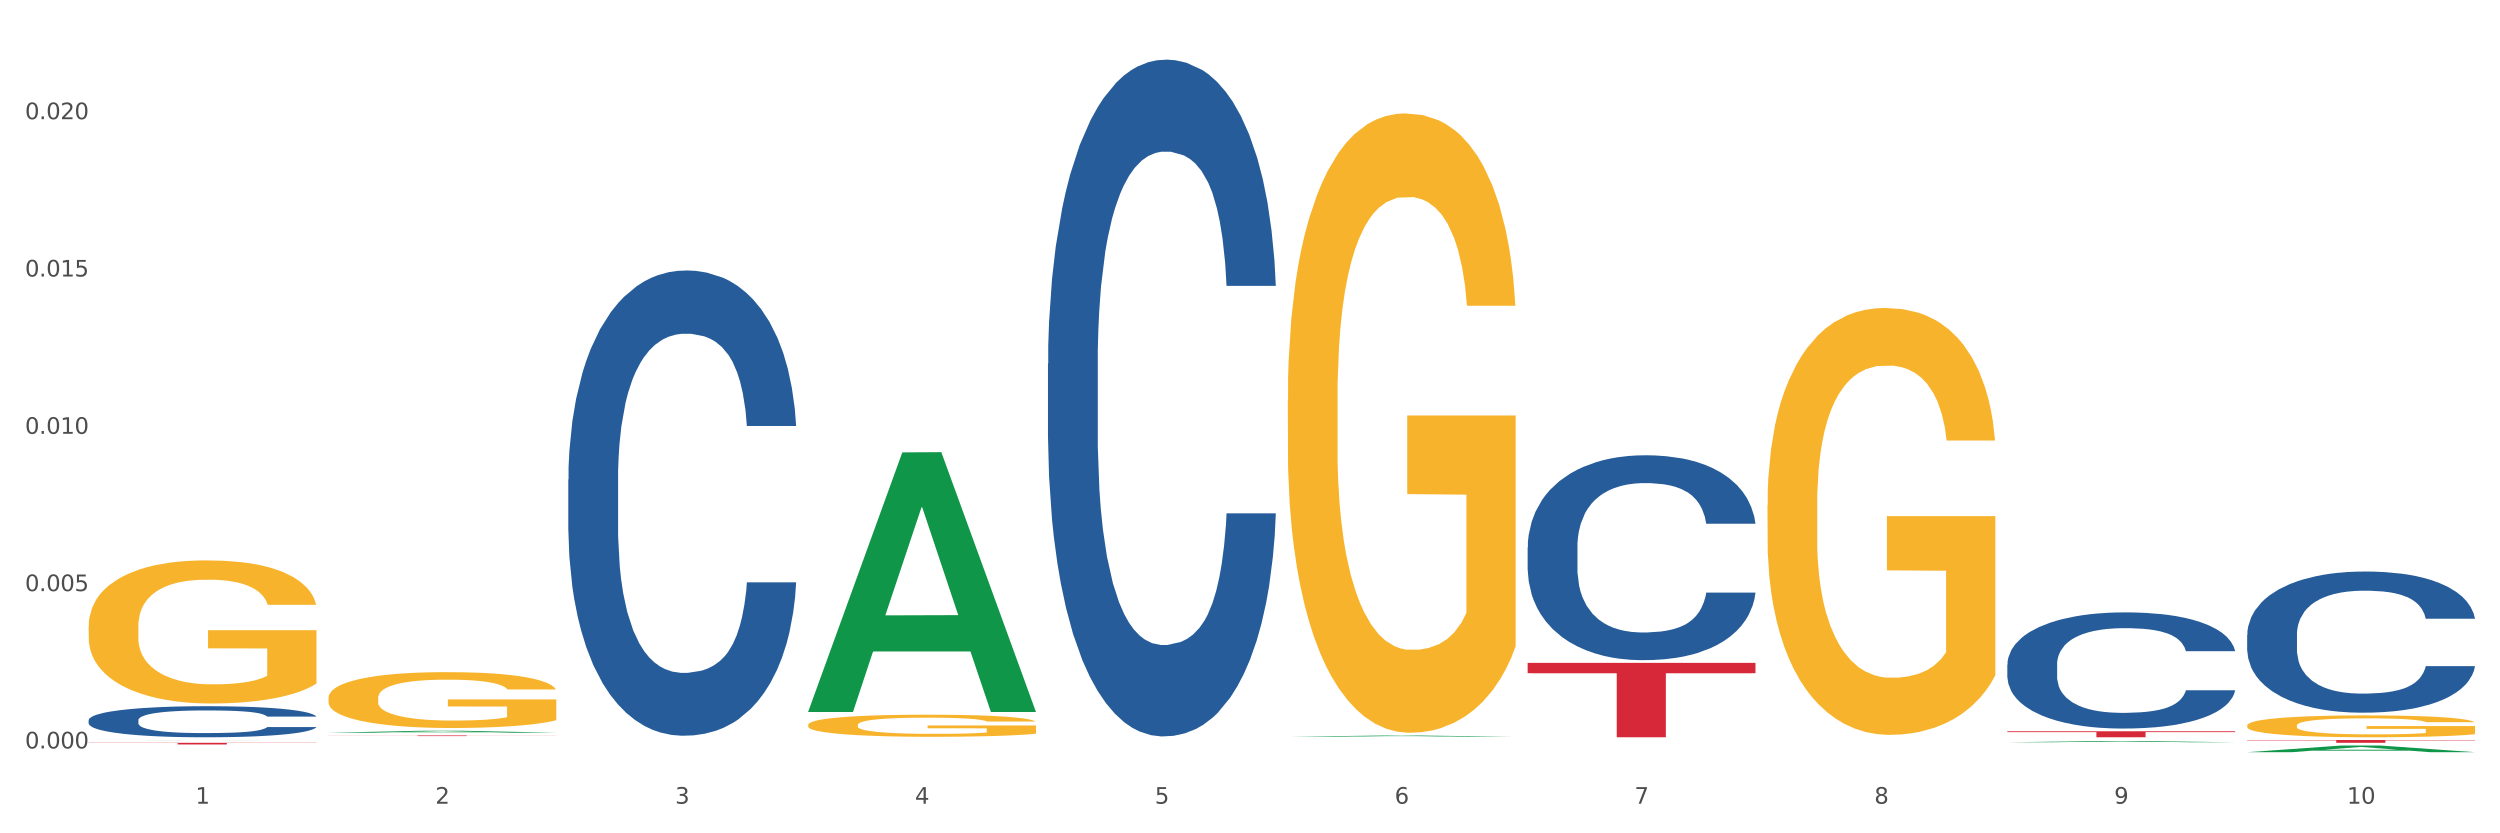 <?xml version="1.0" encoding="utf-8" standalone="no"?>
<!DOCTYPE svg PUBLIC "-//W3C//DTD SVG 1.1//EN"
  "http://www.w3.org/Graphics/SVG/1.1/DTD/svg11.dtd">
<svg xmlns:xlink="http://www.w3.org/1999/xlink" width="1080pt" height="360pt" viewBox="0 0 1080 360" xmlns="http://www.w3.org/2000/svg" version="1.1">
 <rect x="0" y="0" width="1080" height="360" fill="#333333" stroke="none"/>
 <defs>
  <style type="text/css">*{stroke-linejoin: round; stroke-linecap: butt}</style>
 </defs>
 <g id="figure_1">
  <g id="patch_1">
   <path d="M 0 360 
L 1080 360 
L 1080 0 
L 0 0 
z
" style="fill: #ffffff; stroke: #ffffff; stroke-linejoin: miter"/>
  </g>
  <g id="axes_1">
   <g id="matplotlib.axis_1">
    <g id="xtick_1">
     <g id="text_1">
      <!-- 1 -->
      <g style="fill: #4d4d4d" transform="translate(84.444 347.204) scale(0.096 -0.096)">
       <defs>
        <path id="DejaVuSans-31" d="M 794 531 
L 1825 531 
L 1825 4091 
L 703 3866 
L 703 4441 
L 1819 4666 
L 2450 4666 
L 2450 531 
L 3481 531 
L 3481 0 
L 794 0 
L 794 531 
z
" transform="scale(0.016)"/>
       </defs>
       <use xlink:href="#DejaVuSans-31"/>
      </g>
     </g>
    </g>
    <g id="xtick_2">
     <g id="text_2">
      <!-- 2 -->
      <g style="fill: #4d4d4d" transform="translate(188.053 347.204) scale(0.096 -0.096)">
       <defs>
        <path id="DejaVuSans-32" d="M 1228 531 
L 3431 531 
L 3431 0 
L 469 0 
L 469 531 
Q 828 903 1448 1529 
Q 2069 2156 2228 2338 
Q 2531 2678 2651 2914 
Q 2772 3150 2772 3378 
Q 2772 3750 2511 3984 
Q 2250 4219 1831 4219 
Q 1534 4219 1204 4116 
Q 875 4013 500 3803 
L 500 4441 
Q 881 4594 1212 4672 
Q 1544 4750 1819 4750 
Q 2544 4750 2975 4387 
Q 3406 4025 3406 3419 
Q 3406 3131 3298 2873 
Q 3191 2616 2906 2266 
Q 2828 2175 2409 1742 
Q 1991 1309 1228 531 
z
" transform="scale(0.016)"/>
       </defs>
       <use xlink:href="#DejaVuSans-32"/>
      </g>
     </g>
    </g>
    <g id="xtick_3">
     <g id="text_3">
      <!-- 3 -->
      <g style="fill: #4d4d4d" transform="translate(291.663 347.204) scale(0.096 -0.096)">
       <defs>
        <path id="DejaVuSans-33" d="M 2597 2516 
Q 3050 2419 3304 2112 
Q 3559 1806 3559 1356 
Q 3559 666 3084 287 
Q 2609 -91 1734 -91 
Q 1441 -91 1130 -33 
Q 819 25 488 141 
L 488 750 
Q 750 597 1062 519 
Q 1375 441 1716 441 
Q 2309 441 2620 675 
Q 2931 909 2931 1356 
Q 2931 1769 2642 2001 
Q 2353 2234 1838 2234 
L 1294 2234 
L 1294 2753 
L 1863 2753 
Q 2328 2753 2575 2939 
Q 2822 3125 2822 3475 
Q 2822 3834 2567 4026 
Q 2313 4219 1838 4219 
Q 1578 4219 1281 4162 
Q 984 4106 628 3988 
L 628 4550 
Q 988 4650 1302 4700 
Q 1616 4750 1894 4750 
Q 2613 4750 3031 4423 
Q 3450 4097 3450 3541 
Q 3450 3153 3228 2886 
Q 3006 2619 2597 2516 
z
" transform="scale(0.016)"/>
       </defs>
       <use xlink:href="#DejaVuSans-33"/>
      </g>
     </g>
    </g>
    <g id="xtick_4">
     <g id="text_4">
      <!-- 4 -->
      <g style="fill: #4d4d4d" transform="translate(395.273 347.204) scale(0.096 -0.096)">
       <defs>
        <path id="DejaVuSans-34" d="M 2419 4116 
L 825 1625 
L 2419 1625 
L 2419 4116 
z
M 2253 4666 
L 3047 4666 
L 3047 1625 
L 3713 1625 
L 3713 1100 
L 3047 1100 
L 3047 0 
L 2419 0 
L 2419 1100 
L 313 1100 
L 313 1709 
L 2253 4666 
z
" transform="scale(0.016)"/>
       </defs>
       <use xlink:href="#DejaVuSans-34"/>
      </g>
     </g>
    </g>
    <g id="xtick_5">
     <g id="text_5">
      <!-- 5 -->
      <g style="fill: #4d4d4d" transform="translate(498.883 347.204) scale(0.096 -0.096)">
       <defs>
        <path id="DejaVuSans-35" d="M 691 4666 
L 3169 4666 
L 3169 4134 
L 1269 4134 
L 1269 2991 
Q 1406 3038 1543 3061 
Q 1681 3084 1819 3084 
Q 2600 3084 3056 2656 
Q 3513 2228 3513 1497 
Q 3513 744 3044 326 
Q 2575 -91 1722 -91 
Q 1428 -91 1123 -41 
Q 819 9 494 109 
L 494 744 
Q 775 591 1075 516 
Q 1375 441 1709 441 
Q 2250 441 2565 725 
Q 2881 1009 2881 1497 
Q 2881 1984 2565 2268 
Q 2250 2553 1709 2553 
Q 1456 2553 1204 2497 
Q 953 2441 691 2322 
L 691 4666 
z
" transform="scale(0.016)"/>
       </defs>
       <use xlink:href="#DejaVuSans-35"/>
      </g>
     </g>
    </g>
    <g id="xtick_6">
     <g id="text_6">
      <!-- 6 -->
      <g style="fill: #4d4d4d" transform="translate(602.492 347.204) scale(0.096 -0.096)">
       <defs>
        <path id="DejaVuSans-36" d="M 2113 2584 
Q 1688 2584 1439 2293 
Q 1191 2003 1191 1497 
Q 1191 994 1439 701 
Q 1688 409 2113 409 
Q 2538 409 2786 701 
Q 3034 994 3034 1497 
Q 3034 2003 2786 2293 
Q 2538 2584 2113 2584 
z
M 3366 4563 
L 3366 3988 
Q 3128 4100 2886 4159 
Q 2644 4219 2406 4219 
Q 1781 4219 1451 3797 
Q 1122 3375 1075 2522 
Q 1259 2794 1537 2939 
Q 1816 3084 2150 3084 
Q 2853 3084 3261 2657 
Q 3669 2231 3669 1497 
Q 3669 778 3244 343 
Q 2819 -91 2113 -91 
Q 1303 -91 875 529 
Q 447 1150 447 2328 
Q 447 3434 972 4092 
Q 1497 4750 2381 4750 
Q 2619 4750 2861 4703 
Q 3103 4656 3366 4563 
z
" transform="scale(0.016)"/>
       </defs>
       <use xlink:href="#DejaVuSans-36"/>
      </g>
     </g>
    </g>
    <g id="xtick_7">
     <g id="text_7">
      <!-- 7 -->
      <g style="fill: #4d4d4d" transform="translate(706.102 347.204) scale(0.096 -0.096)">
       <defs>
        <path id="DejaVuSans-37" d="M 525 4666 
L 3525 4666 
L 3525 4397 
L 1831 0 
L 1172 0 
L 2766 4134 
L 525 4134 
L 525 4666 
z
" transform="scale(0.016)"/>
       </defs>
       <use xlink:href="#DejaVuSans-37"/>
      </g>
     </g>
    </g>
    <g id="xtick_8">
     <g id="text_8">
      <!-- 8 -->
      <g style="fill: #4d4d4d" transform="translate(809.712 347.204) scale(0.096 -0.096)">
       <defs>
        <path id="DejaVuSans-38" d="M 2034 2216 
Q 1584 2216 1326 1975 
Q 1069 1734 1069 1313 
Q 1069 891 1326 650 
Q 1584 409 2034 409 
Q 2484 409 2743 651 
Q 3003 894 3003 1313 
Q 3003 1734 2745 1975 
Q 2488 2216 2034 2216 
z
M 1403 2484 
Q 997 2584 770 2862 
Q 544 3141 544 3541 
Q 544 4100 942 4425 
Q 1341 4750 2034 4750 
Q 2731 4750 3128 4425 
Q 3525 4100 3525 3541 
Q 3525 3141 3298 2862 
Q 3072 2584 2669 2484 
Q 3125 2378 3379 2068 
Q 3634 1759 3634 1313 
Q 3634 634 3220 271 
Q 2806 -91 2034 -91 
Q 1263 -91 848 271 
Q 434 634 434 1313 
Q 434 1759 690 2068 
Q 947 2378 1403 2484 
z
M 1172 3481 
Q 1172 3119 1398 2916 
Q 1625 2713 2034 2713 
Q 2441 2713 2670 2916 
Q 2900 3119 2900 3481 
Q 2900 3844 2670 4047 
Q 2441 4250 2034 4250 
Q 1625 4250 1398 4047 
Q 1172 3844 1172 3481 
z
" transform="scale(0.016)"/>
       </defs>
       <use xlink:href="#DejaVuSans-38"/>
      </g>
     </g>
    </g>
    <g id="xtick_9">
     <g id="text_9">
      <!-- 9 -->
      <g style="fill: #4d4d4d" transform="translate(913.322 347.204) scale(0.096 -0.096)">
       <defs>
        <path id="DejaVuSans-39" d="M 703 97 
L 703 672 
Q 941 559 1184 500 
Q 1428 441 1663 441 
Q 2288 441 2617 861 
Q 2947 1281 2994 2138 
Q 2813 1869 2534 1725 
Q 2256 1581 1919 1581 
Q 1219 1581 811 2004 
Q 403 2428 403 3163 
Q 403 3881 828 4315 
Q 1253 4750 1959 4750 
Q 2769 4750 3195 4129 
Q 3622 3509 3622 2328 
Q 3622 1225 3098 567 
Q 2575 -91 1691 -91 
Q 1453 -91 1209 -44 
Q 966 3 703 97 
z
M 1959 2075 
Q 2384 2075 2632 2365 
Q 2881 2656 2881 3163 
Q 2881 3666 2632 3958 
Q 2384 4250 1959 4250 
Q 1534 4250 1286 3958 
Q 1038 3666 1038 3163 
Q 1038 2656 1286 2365 
Q 1534 2075 1959 2075 
z
" transform="scale(0.016)"/>
       </defs>
       <use xlink:href="#DejaVuSans-39"/>
      </g>
     </g>
    </g>
    <g id="xtick_10">
     <g id="text_10">
      <!-- 10 -->
      <g style="fill: #4d4d4d" transform="translate(1013.877 347.204) scale(0.096 -0.096)">
       <defs>
        <path id="DejaVuSans-30" d="M 2034 4250 
Q 1547 4250 1301 3770 
Q 1056 3291 1056 2328 
Q 1056 1369 1301 889 
Q 1547 409 2034 409 
Q 2525 409 2770 889 
Q 3016 1369 3016 2328 
Q 3016 3291 2770 3770 
Q 2525 4250 2034 4250 
z
M 2034 4750 
Q 2819 4750 3233 4129 
Q 3647 3509 3647 2328 
Q 3647 1150 3233 529 
Q 2819 -91 2034 -91 
Q 1250 -91 836 529 
Q 422 1150 422 2328 
Q 422 3509 836 4129 
Q 1250 4750 2034 4750 
z
" transform="scale(0.016)"/>
       </defs>
       <use xlink:href="#DejaVuSans-31"/>
       <use xlink:href="#DejaVuSans-30" transform="translate(63.623 0)"/>
      </g>
     </g>
    </g>
    <g id="xtick_11"/>
    <g id="xtick_12"/>
    <g id="xtick_13"/>
    <g id="xtick_14"/>
    <g id="xtick_15"/>
    <g id="xtick_16"/>
    <g id="xtick_17"/>
    <g id="xtick_18"/>
    <g id="xtick_19"/>
   </g>
   <g id="matplotlib.axis_2">
    <g id="ytick_1">
     <g id="text_11">
      <!-- 0.000 -->
      <g style="fill: #4d4d4d" transform="translate(10.8 323.328) scale(0.096 -0.096)">
       <defs>
        <path id="DejaVuSans-2e" d="M 684 794 
L 1344 794 
L 1344 0 
L 684 0 
L 684 794 
z
" transform="scale(0.016)"/>
       </defs>
       <use xlink:href="#DejaVuSans-30"/>
       <use xlink:href="#DejaVuSans-2e" transform="translate(63.623 0)"/>
       <use xlink:href="#DejaVuSans-30" transform="translate(95.41 0)"/>
       <use xlink:href="#DejaVuSans-30" transform="translate(159.033 0)"/>
       <use xlink:href="#DejaVuSans-30" transform="translate(222.656 0)"/>
      </g>
     </g>
    </g>
    <g id="ytick_2">
     <g id="text_12">
      <!-- 0.005 -->
      <g style="fill: #4d4d4d" transform="translate(10.8 255.37) scale(0.096 -0.096)">
       <use xlink:href="#DejaVuSans-30"/>
       <use xlink:href="#DejaVuSans-2e" transform="translate(63.623 0)"/>
       <use xlink:href="#DejaVuSans-30" transform="translate(95.41 0)"/>
       <use xlink:href="#DejaVuSans-30" transform="translate(159.033 0)"/>
       <use xlink:href="#DejaVuSans-35" transform="translate(222.656 0)"/>
      </g>
     </g>
    </g>
    <g id="ytick_3">
     <g id="text_13">
      <!-- 0.010 -->
      <g style="fill: #4d4d4d" transform="translate(10.8 187.412) scale(0.096 -0.096)">
       <use xlink:href="#DejaVuSans-30"/>
       <use xlink:href="#DejaVuSans-2e" transform="translate(63.623 0)"/>
       <use xlink:href="#DejaVuSans-30" transform="translate(95.41 0)"/>
       <use xlink:href="#DejaVuSans-31" transform="translate(159.033 0)"/>
       <use xlink:href="#DejaVuSans-30" transform="translate(222.656 0)"/>
      </g>
     </g>
    </g>
    <g id="ytick_4">
     <g id="text_14">
      <!-- 0.015 -->
      <g style="fill: #4d4d4d" transform="translate(10.8 119.454) scale(0.096 -0.096)">
       <use xlink:href="#DejaVuSans-30"/>
       <use xlink:href="#DejaVuSans-2e" transform="translate(63.623 0)"/>
       <use xlink:href="#DejaVuSans-30" transform="translate(95.41 0)"/>
       <use xlink:href="#DejaVuSans-31" transform="translate(159.033 0)"/>
       <use xlink:href="#DejaVuSans-35" transform="translate(222.656 0)"/>
      </g>
     </g>
    </g>
    <g id="ytick_5">
     <g id="text_15">
      <!-- 0.020 -->
      <g style="fill: #4d4d4d" transform="translate(10.8 51.496) scale(0.096 -0.096)">
       <use xlink:href="#DejaVuSans-30"/>
       <use xlink:href="#DejaVuSans-2e" transform="translate(63.623 0)"/>
       <use xlink:href="#DejaVuSans-30" transform="translate(95.41 0)"/>
       <use xlink:href="#DejaVuSans-32" transform="translate(159.033 0)"/>
       <use xlink:href="#DejaVuSans-30" transform="translate(222.656 0)"/>
      </g>
     </g>
    </g>
    <g id="ytick_6"/>
    <g id="ytick_7"/>
    <g id="ytick_8"/>
    <g id="ytick_9"/>
   </g>
   <g id="PolyCollection_1">
    <path d="M 38.283 319.713 
L 38.384 319.713 
L 78.974 319.681 
L 95.818 319.681 
L 136.712 319.713 
L 117.229 319.713 
L 108.401 319.706 
L 66.493 319.706 
L 66.188 319.706 
L 57.664 319.713 
L 38.283 319.713 
L 38.283 319.713 
L 71.769 319.701 
L 103.125 319.701 
L 87.599 319.688 
L 87.396 319.688 
L 87.193 319.688 
L 71.668 319.701 
L 71.769 319.701 
L 38.283 319.713 
z
" clip-path="url(#p4f0b89f8ab)" style="fill: #109648"/>
    <path d="M 659.941 236.447 
L 660.058 236.366 
L 660.058 234.102 
L 660.407 231.03 
L 661.687 225.371 
L 663.316 221.086 
L 666.108 216.074 
L 667.62 213.972 
L 669.598 211.628 
L 673.67 207.828 
L 678.324 204.595 
L 681.582 202.816 
L 684.025 201.684 
L 689.494 199.663 
L 692.635 198.774 
L 695.893 198.046 
L 698.685 197.561 
L 703.339 196.996 
L 707.062 196.753 
L 711.367 196.672 
L 714.973 196.753 
L 719.744 197.076 
L 726.724 198.046 
L 729.4 198.612 
L 733.007 199.582 
L 736.73 200.876 
L 739.755 202.169 
L 743.246 204.029 
L 746.852 206.454 
L 750.343 209.526 
L 752.786 212.356 
L 754.764 215.347 
L 756.509 218.985 
L 757.789 222.946 
L 758.371 226.26 
L 737.079 226.26 
L 736.498 223.269 
L 735.334 220.036 
L 734.171 217.853 
L 732.891 216.074 
L 730.913 214.053 
L 729.168 212.76 
L 726.259 211.224 
L 723.583 210.254 
L 721.373 209.688 
L 718.697 209.203 
L 712.996 208.718 
L 708.923 208.718 
L 706.364 208.879 
L 703.222 209.284 
L 700.546 209.849 
L 697.405 210.82 
L 694.962 211.87 
L 692.519 213.245 
L 691.122 214.215 
L 689.028 215.993 
L 687.632 217.449 
L 685.77 219.955 
L 684.723 221.733 
L 682.862 226.341 
L 682.047 229.737 
L 681.698 232.081 
L 681.466 234.668 
L 681.466 247.279 
L 682.164 252.938 
L 682.745 255.364 
L 683.676 258.112 
L 685.421 261.669 
L 687.981 265.145 
L 690.657 267.652 
L 692.868 269.188 
L 694.962 270.319 
L 697.056 271.209 
L 699.616 272.017 
L 701.71 272.502 
L 704.851 272.987 
L 708.574 273.23 
L 711.483 273.23 
L 717.417 272.825 
L 720.093 272.421 
L 722.652 271.855 
L 725.445 270.966 
L 727.655 269.996 
L 728.935 269.268 
L 731.029 267.732 
L 732.658 266.116 
L 734.054 264.256 
L 734.985 262.639 
L 736.032 260.214 
L 736.847 257.465 
L 737.079 256.01 
L 758.371 256.01 
L 757.905 258.921 
L 757.091 261.75 
L 755.462 265.55 
L 754.182 267.732 
L 752.204 270.4 
L 750.11 272.664 
L 747.201 275.17 
L 744.526 277.029 
L 741.733 278.646 
L 738.708 280.101 
L 733.24 282.122 
L 731.262 282.688 
L 727.074 283.658 
L 723.816 284.224 
L 719.046 284.79 
L 714.159 285.113 
L 709.04 285.194 
L 704.502 285.033 
L 699.499 284.548 
L 696.358 284.063 
L 692.868 283.335 
L 688.795 282.203 
L 684.956 280.829 
L 681.349 279.212 
L 677.975 277.353 
L 674.834 275.251 
L 670.762 271.775 
L 667.737 268.379 
L 665.526 265.226 
L 664.014 262.559 
L 662.501 259.163 
L 661.687 256.819 
L 660.407 251.16 
L 659.941 245.905 
L 659.941 236.447 
z
" clip-path="url(#p4f0b89f8ab)" style="fill: #255c99"/>
    <path d="M 452.722 157.134 
L 452.838 156.867 
L 452.838 149.39 
L 453.187 139.243 
L 454.467 120.552 
L 456.096 106.4 
L 458.888 89.844 
L 460.401 82.902 
L 462.379 75.158 
L 466.451 62.608 
L 471.105 51.928 
L 474.362 46.053 
L 476.806 42.315 
L 482.274 35.639 
L 485.415 32.702 
L 488.673 30.299 
L 491.465 28.697 
L 496.119 26.828 
L 499.842 26.027 
L 504.147 25.759 
L 507.754 26.027 
L 512.524 27.095 
L 519.505 30.299 
L 522.181 32.168 
L 525.788 35.372 
L 529.511 39.645 
L 532.536 43.917 
L 536.026 50.058 
L 539.633 58.069 
L 543.123 68.216 
L 545.567 77.562 
L 547.545 87.441 
L 549.29 99.457 
L 550.57 112.541 
L 551.151 123.489 
L 529.86 123.489 
L 529.278 113.609 
L 528.115 102.928 
L 526.951 95.719 
L 525.671 89.844 
L 523.693 83.169 
L 521.948 78.897 
L 519.04 73.823 
L 516.364 70.619 
L 514.153 68.75 
L 511.477 67.148 
L 505.776 65.546 
L 501.704 65.546 
L 499.144 66.08 
L 496.003 67.415 
L 493.327 69.284 
L 490.186 72.488 
L 487.742 75.959 
L 485.299 80.499 
L 483.903 83.703 
L 481.809 89.577 
L 480.412 94.384 
L 478.551 102.661 
L 477.504 108.536 
L 475.642 123.756 
L 474.828 134.971 
L 474.479 142.715 
L 474.246 151.259 
L 474.246 192.914 
L 474.944 211.606 
L 475.526 219.616 
L 476.457 228.695 
L 478.202 240.444 
L 480.762 251.926 
L 483.438 260.204 
L 485.648 265.277 
L 487.742 269.015 
L 489.837 271.953 
L 492.396 274.623 
L 494.49 276.225 
L 497.632 277.827 
L 501.355 278.628 
L 504.264 278.628 
L 510.197 277.293 
L 512.873 275.958 
L 515.433 274.089 
L 518.225 271.151 
L 520.436 267.947 
L 521.716 265.544 
L 523.81 260.471 
L 525.439 255.13 
L 526.835 248.989 
L 527.766 243.648 
L 528.813 235.638 
L 529.627 226.559 
L 529.86 221.753 
L 551.151 221.753 
L 550.686 231.365 
L 549.871 240.711 
L 548.243 253.261 
L 546.963 260.471 
L 544.985 269.282 
L 542.891 276.759 
L 539.982 285.037 
L 537.306 291.178 
L 534.514 296.518 
L 531.489 301.325 
L 526.02 308 
L 524.042 309.869 
L 519.854 313.074 
L 516.596 314.943 
L 511.826 316.812 
L 506.94 317.88 
L 501.82 318.147 
L 497.283 317.613 
L 492.28 316.011 
L 489.138 314.409 
L 485.648 312.006 
L 481.576 308.267 
L 477.737 303.728 
L 474.13 298.388 
L 470.756 292.246 
L 467.614 285.304 
L 463.542 273.822 
L 460.517 262.607 
L 458.307 252.193 
L 456.794 243.381 
L 455.282 232.166 
L 454.467 224.423 
L 453.187 205.731 
L 452.722 188.375 
L 452.722 157.134 
z
" clip-path="url(#p4f0b89f8ab)" style="fill: #255c99"/>
    <path d="M 245.502 207.156 
L 245.619 206.973 
L 245.619 201.833 
L 245.968 194.857 
L 247.248 182.007 
L 248.877 172.278 
L 251.669 160.896 
L 253.181 156.124 
L 255.159 150.8 
L 259.231 142.172 
L 263.885 134.829 
L 267.143 130.791 
L 269.586 128.221 
L 275.055 123.631 
L 278.196 121.612 
L 281.454 119.96 
L 284.246 118.859 
L 288.9 117.574 
L 292.623 117.023 
L 296.928 116.839 
L 300.534 117.023 
L 305.305 117.757 
L 312.285 119.96 
L 314.961 121.245 
L 318.568 123.448 
L 322.291 126.385 
L 325.316 129.322 
L 328.807 133.544 
L 332.413 139.051 
L 335.904 146.027 
L 338.347 152.452 
L 340.325 159.244 
L 342.07 167.505 
L 343.35 176.5 
L 343.932 184.026 
L 322.64 184.026 
L 322.059 177.234 
L 320.895 169.891 
L 319.732 164.935 
L 318.452 160.896 
L 316.474 156.307 
L 314.729 153.37 
L 311.82 149.882 
L 309.144 147.679 
L 306.934 146.394 
L 304.258 145.293 
L 298.557 144.191 
L 294.484 144.191 
L 291.925 144.559 
L 288.783 145.476 
L 286.107 146.761 
L 282.966 148.964 
L 280.523 151.351 
L 278.08 154.471 
L 276.683 156.674 
L 274.589 160.713 
L 273.193 164.017 
L 271.331 169.708 
L 270.284 173.746 
L 268.423 184.21 
L 267.608 191.92 
L 267.259 197.244 
L 267.027 203.118 
L 267.027 231.755 
L 267.725 244.605 
L 268.306 250.112 
L 269.237 256.354 
L 270.982 264.431 
L 273.542 272.324 
L 276.218 278.015 
L 278.429 281.503 
L 280.523 284.073 
L 282.617 286.092 
L 285.177 287.928 
L 287.271 289.029 
L 290.412 290.131 
L 294.135 290.681 
L 297.044 290.681 
L 302.978 289.764 
L 305.654 288.846 
L 308.213 287.561 
L 311.006 285.541 
L 313.216 283.339 
L 314.496 281.686 
L 316.59 278.199 
L 318.219 274.527 
L 319.615 270.305 
L 320.546 266.634 
L 321.593 261.126 
L 322.408 254.885 
L 322.64 251.581 
L 343.932 251.581 
L 343.466 258.189 
L 342.652 264.614 
L 341.023 273.242 
L 339.743 278.199 
L 337.765 284.256 
L 335.671 289.396 
L 332.762 295.087 
L 330.087 299.309 
L 327.294 302.981 
L 324.269 306.285 
L 318.801 310.874 
L 316.823 312.159 
L 312.635 314.362 
L 309.377 315.647 
L 304.607 316.932 
L 299.72 317.666 
L 294.601 317.85 
L 290.063 317.483 
L 285.06 316.381 
L 281.919 315.28 
L 278.429 313.628 
L 274.356 311.058 
L 270.517 307.937 
L 266.91 304.266 
L 263.536 300.044 
L 260.395 295.271 
L 256.323 287.377 
L 253.298 279.667 
L 251.087 272.508 
L 249.575 266.45 
L 248.062 258.74 
L 247.248 253.416 
L 245.968 240.566 
L 245.502 228.634 
L 245.502 207.156 
z
" clip-path="url(#p4f0b89f8ab)" style="fill: #255c99"/>
    <path d="M 38.283 270.656 
L 38.399 270.599 
L 38.399 268.567 
L 38.632 266.817 
L 39.794 262.582 
L 41.537 259.082 
L 42.815 257.219 
L 44.093 255.694 
L 45.604 254.17 
L 47.464 252.589 
L 50.834 250.274 
L 52.925 249.089 
L 55.482 247.847 
L 60.13 246.04 
L 63.5 245.024 
L 66.987 244.177 
L 72.681 243.161 
L 76.4 242.709 
L 80.351 242.37 
L 85.115 242.144 
L 88.718 242.088 
L 96.62 242.257 
L 103.36 242.765 
L 106.614 243.161 
L 110.798 243.838 
L 113.006 244.29 
L 116.608 245.193 
L 120.327 246.379 
L 122.883 247.395 
L 126.718 249.315 
L 129.623 251.234 
L 132.296 253.605 
L 133.691 255.243 
L 134.737 256.767 
L 135.666 258.517 
L 136.596 261.284 
L 115.678 261.284 
L 114.865 259.308 
L 113.587 257.444 
L 111.727 255.638 
L 110.1 254.509 
L 107.311 253.097 
L 104.755 252.194 
L 102.082 251.516 
L 98.828 250.952 
L 96.271 250.67 
L 92.669 250.444 
L 85.58 250.5 
L 80.816 250.952 
L 77.562 251.516 
L 75.47 252.025 
L 73.611 252.589 
L 71.519 253.38 
L 69.078 254.565 
L 67.335 255.638 
L 65.592 256.993 
L 64.198 258.348 
L 62.919 259.929 
L 61.873 261.622 
L 61.06 263.373 
L 60.363 265.518 
L 59.782 269.075 
L 59.782 276.81 
L 60.014 278.56 
L 60.595 280.875 
L 61.292 282.625 
L 62.455 284.714 
L 63.5 286.125 
L 65.476 288.158 
L 67.684 289.851 
L 69.427 290.924 
L 71.17 291.827 
L 74.192 293.069 
L 77.562 294.086 
L 80.467 294.707 
L 84.418 295.271 
L 87.091 295.497 
L 89.415 295.61 
L 95.109 295.61 
L 99.177 295.441 
L 103.709 295.046 
L 107.195 294.537 
L 110.1 293.916 
L 113.354 292.9 
L 115.446 291.94 
L 115.446 280.141 
L 89.88 280.084 
L 89.88 272.236 
L 136.712 272.236 
L 136.712 295.271 
L 134.737 296.457 
L 132.529 297.53 
L 130.205 298.489 
L 126.718 299.675 
L 122.535 300.804 
L 118.816 301.595 
L 114.865 302.272 
L 110.217 302.893 
L 104.174 303.458 
L 100.455 303.684 
L 95.807 303.853 
L 90.345 303.909 
L 85.58 303.797 
L 80.932 303.514 
L 76.051 303.006 
L 71.286 302.272 
L 67.684 301.538 
L 64.081 300.635 
L 60.247 299.449 
L 57.225 298.32 
L 54.901 297.304 
L 52.344 296.005 
L 49.555 294.312 
L 47.464 292.787 
L 45.604 291.206 
L 43.629 289.174 
L 42.234 287.424 
L 40.84 285.222 
L 40.026 283.585 
L 39.096 281.044 
L 38.399 277.487 
L 38.283 270.656 
z
" clip-path="url(#p4f0b89f8ab)" style="fill: #f7b32b"/>
    <path d="M 38.283 320.889 
L 136.712 320.889 
L 136.712 320.99 
L 97.994 320.99 
L 97.994 321.614 
L 76.768 321.614 
L 76.768 320.99 
L 38.283 320.99 
L 38.283 320.89 
L 38.283 320.889 
z
" clip-path="url(#p4f0b89f8ab)" style="fill: #d62839"/>
    <path d="M 141.893 317.707 
L 240.322 317.707 
L 240.322 317.747 
L 201.603 317.747 
L 201.603 317.992 
L 180.378 317.992 
L 180.378 317.747 
L 141.893 317.747 
L 141.893 317.707 
L 141.893 317.707 
z
" clip-path="url(#p4f0b89f8ab)" style="fill: #d62839"/>
    <path d="M 867.161 287.097 
L 867.277 287.051 
L 867.277 285.768 
L 867.626 284.026 
L 868.906 280.818 
L 870.535 278.388 
L 873.327 275.547 
L 874.84 274.355 
L 876.818 273.026 
L 880.89 270.872 
L 885.544 269.038 
L 888.801 268.03 
L 891.245 267.388 
L 896.713 266.243 
L 899.854 265.738 
L 903.112 265.326 
L 905.904 265.051 
L 910.558 264.73 
L 914.281 264.593 
L 918.586 264.547 
L 922.193 264.593 
L 926.963 264.776 
L 933.944 265.326 
L 936.62 265.647 
L 940.227 266.197 
L 943.95 266.93 
L 946.975 267.663 
L 950.465 268.718 
L 954.072 270.093 
L 957.562 271.834 
L 960.006 273.438 
L 961.984 275.134 
L 963.729 277.197 
L 965.009 279.443 
L 965.59 281.322 
L 944.299 281.322 
L 943.717 279.626 
L 942.554 277.793 
L 941.39 276.555 
L 940.11 275.547 
L 938.132 274.401 
L 936.387 273.668 
L 933.479 272.797 
L 930.803 272.247 
L 928.592 271.926 
L 925.916 271.651 
L 920.215 271.376 
L 916.143 271.376 
L 913.583 271.468 
L 910.442 271.697 
L 907.766 272.018 
L 904.625 272.568 
L 902.181 273.163 
L 899.738 273.943 
L 898.342 274.493 
L 896.248 275.501 
L 894.851 276.326 
L 892.99 277.747 
L 891.943 278.755 
L 890.081 281.368 
L 889.267 283.293 
L 888.918 284.622 
L 888.685 286.088 
L 888.685 293.238 
L 889.383 296.447 
L 889.965 297.822 
L 890.896 299.38 
L 892.641 301.397 
L 895.201 303.368 
L 897.877 304.788 
L 900.087 305.659 
L 902.181 306.301 
L 904.276 306.805 
L 906.835 307.263 
L 908.929 307.538 
L 912.071 307.813 
L 915.794 307.951 
L 918.703 307.951 
L 924.636 307.722 
L 927.312 307.493 
L 929.872 307.172 
L 932.664 306.668 
L 934.875 306.118 
L 936.155 305.705 
L 938.249 304.834 
L 939.878 303.918 
L 941.274 302.863 
L 942.205 301.947 
L 943.252 300.572 
L 944.066 299.013 
L 944.299 298.188 
L 965.59 298.188 
L 965.125 299.838 
L 964.31 301.443 
L 962.682 303.597 
L 961.402 304.834 
L 959.424 306.347 
L 957.33 307.63 
L 954.421 309.051 
L 951.745 310.105 
L 948.953 311.022 
L 945.928 311.847 
L 940.459 312.993 
L 938.481 313.313 
L 934.293 313.863 
L 931.035 314.184 
L 926.265 314.505 
L 921.379 314.688 
L 916.259 314.734 
L 911.722 314.643 
L 906.719 314.368 
L 903.577 314.093 
L 900.087 313.68 
L 896.015 313.038 
L 892.176 312.259 
L 888.569 311.343 
L 885.195 310.288 
L 882.053 309.097 
L 877.981 307.126 
L 874.956 305.201 
L 872.746 303.413 
L 871.233 301.901 
L 869.721 299.976 
L 868.906 298.647 
L 867.626 295.438 
L 867.161 292.459 
L 867.161 287.097 
z
" clip-path="url(#p4f0b89f8ab)" style="fill: #255c99"/>
    <path d="M 659.941 286.37 
L 758.371 286.37 
L 758.371 290.836 
L 719.652 290.866 
L 719.652 318.506 
L 698.427 318.506 
L 698.427 290.866 
L 659.941 290.836 
L 659.941 286.4 
L 659.941 286.37 
z
" clip-path="url(#p4f0b89f8ab)" style="fill: #d62839"/>
    <path d="M 970.771 319.681 
L 1069.2 319.681 
L 1069.2 319.849 
L 1030.481 319.85 
L 1030.481 320.89 
L 1009.256 320.89 
L 1009.256 319.85 
L 970.771 319.849 
L 970.771 319.682 
L 970.771 319.681 
z
" clip-path="url(#p4f0b89f8ab)" style="fill: #d62839"/>
    <path d="M 141.893 301.52 
L 142.009 301.498 
L 142.009 300.704 
L 142.241 300.021 
L 143.403 298.368 
L 145.147 297.001 
L 146.425 296.274 
L 147.703 295.679 
L 149.214 295.083 
L 151.073 294.466 
L 154.443 293.562 
L 156.535 293.1 
L 159.092 292.615 
L 163.74 291.909 
L 167.11 291.512 
L 170.596 291.182 
L 176.291 290.785 
L 180.009 290.609 
L 183.961 290.476 
L 188.725 290.388 
L 192.328 290.366 
L 200.23 290.432 
L 206.97 290.631 
L 210.224 290.785 
L 214.407 291.05 
L 216.615 291.226 
L 220.218 291.579 
L 223.937 292.041 
L 226.493 292.438 
L 230.328 293.188 
L 233.233 293.937 
L 235.906 294.863 
L 237.301 295.502 
L 238.346 296.097 
L 239.276 296.781 
L 240.206 297.861 
L 219.288 297.861 
L 218.475 297.089 
L 217.196 296.362 
L 215.337 295.657 
L 213.71 295.216 
L 210.921 294.665 
L 208.364 294.312 
L 205.692 294.047 
L 202.438 293.827 
L 199.881 293.717 
L 196.279 293.629 
L 189.19 293.651 
L 184.425 293.827 
L 181.171 294.047 
L 179.08 294.246 
L 177.22 294.466 
L 175.129 294.775 
L 172.688 295.238 
L 170.945 295.657 
L 169.202 296.186 
L 167.807 296.715 
L 166.529 297.332 
L 165.483 297.993 
L 164.67 298.676 
L 163.973 299.514 
L 163.391 300.903 
L 163.391 303.923 
L 163.624 304.606 
L 164.205 305.51 
L 164.902 306.193 
L 166.064 307.009 
L 167.11 307.56 
L 169.086 308.353 
L 171.294 309.014 
L 173.037 309.433 
L 174.78 309.786 
L 177.801 310.271 
L 181.171 310.668 
L 184.077 310.91 
L 188.028 311.131 
L 190.701 311.219 
L 193.025 311.263 
L 198.719 311.263 
L 202.786 311.197 
L 207.319 311.042 
L 210.805 310.844 
L 213.71 310.601 
L 216.964 310.205 
L 219.056 309.83 
L 219.056 305.223 
L 193.49 305.201 
L 193.49 302.137 
L 240.322 302.137 
L 240.322 311.131 
L 238.346 311.593 
L 236.138 312.012 
L 233.814 312.387 
L 230.328 312.85 
L 226.144 313.291 
L 222.426 313.599 
L 218.475 313.864 
L 213.826 314.106 
L 207.783 314.327 
L 204.065 314.415 
L 199.416 314.481 
L 193.955 314.503 
L 189.19 314.459 
L 184.542 314.349 
L 179.661 314.15 
L 174.896 313.864 
L 171.294 313.577 
L 167.691 313.225 
L 163.856 312.762 
L 160.835 312.321 
L 158.511 311.924 
L 155.954 311.417 
L 153.165 310.756 
L 151.073 310.161 
L 149.214 309.543 
L 147.238 308.75 
L 145.844 308.067 
L 144.449 307.207 
L 143.636 306.568 
L 142.706 305.576 
L 142.009 304.187 
L 141.893 301.52 
z
" clip-path="url(#p4f0b89f8ab)" style="fill: #f7b32b"/>
    <path d="M 349.112 313.162 
L 349.228 313.154 
L 349.228 312.84 
L 349.461 312.569 
L 350.623 311.916 
L 352.366 311.375 
L 353.644 311.087 
L 354.923 310.852 
L 356.433 310.616 
L 358.293 310.372 
L 361.663 310.015 
L 363.755 309.832 
L 366.311 309.64 
L 370.96 309.361 
L 374.33 309.204 
L 377.816 309.073 
L 383.51 308.916 
L 387.229 308.846 
L 391.18 308.794 
L 395.945 308.759 
L 399.547 308.75 
L 407.449 308.777 
L 414.189 308.855 
L 417.443 308.916 
L 421.627 309.021 
L 423.835 309.091 
L 427.437 309.23 
L 431.156 309.413 
L 433.713 309.57 
L 437.548 309.867 
L 440.453 310.163 
L 443.126 310.529 
L 444.52 310.782 
L 445.566 311.017 
L 446.496 311.288 
L 447.425 311.715 
L 426.508 311.715 
L 425.694 311.41 
L 424.416 311.122 
L 422.557 310.843 
L 420.93 310.669 
L 418.141 310.451 
L 415.584 310.311 
L 412.911 310.207 
L 409.657 310.119 
L 407.101 310.076 
L 403.498 310.041 
L 396.409 310.05 
L 391.645 310.119 
L 388.391 310.207 
L 386.299 310.285 
L 384.44 310.372 
L 382.348 310.494 
L 379.908 310.677 
L 378.165 310.843 
L 376.421 311.052 
L 375.027 311.262 
L 373.749 311.506 
L 372.703 311.767 
L 371.889 312.038 
L 371.192 312.369 
L 370.611 312.918 
L 370.611 314.113 
L 370.843 314.383 
L 371.424 314.741 
L 372.122 315.011 
L 373.284 315.333 
L 374.33 315.551 
L 376.305 315.865 
L 378.513 316.127 
L 380.256 316.293 
L 381.999 316.432 
L 385.021 316.624 
L 388.391 316.781 
L 391.296 316.877 
L 395.247 316.964 
L 397.92 316.999 
L 400.244 317.016 
L 405.939 317.016 
L 410.006 316.99 
L 414.538 316.929 
L 418.024 316.851 
L 420.93 316.755 
L 424.183 316.598 
L 426.275 316.449 
L 426.275 314.627 
L 400.709 314.618 
L 400.709 313.406 
L 447.542 313.406 
L 447.542 316.964 
L 445.566 317.147 
L 443.358 317.313 
L 441.034 317.461 
L 437.548 317.644 
L 433.364 317.818 
L 429.645 317.94 
L 425.694 318.045 
L 421.046 318.141 
L 415.003 318.228 
L 411.284 318.263 
L 406.636 318.289 
L 401.174 318.298 
L 396.409 318.281 
L 391.761 318.237 
L 386.88 318.158 
L 382.116 318.045 
L 378.513 317.932 
L 374.911 317.792 
L 371.076 317.609 
L 368.054 317.435 
L 365.73 317.278 
L 363.174 317.077 
L 360.385 316.816 
L 358.293 316.58 
L 356.433 316.336 
L 354.458 316.022 
L 353.063 315.752 
L 351.669 315.412 
L 350.855 315.159 
L 349.926 314.767 
L 349.228 314.217 
L 349.112 313.162 
z
" clip-path="url(#p4f0b89f8ab)" style="fill: #f7b32b"/>
    <path d="M 556.332 172.634 
L 556.448 172.39 
L 556.448 163.592 
L 556.68 156.016 
L 557.842 137.688 
L 559.586 122.536 
L 560.864 114.472 
L 562.142 107.874 
L 563.653 101.275 
L 565.512 94.433 
L 568.882 84.413 
L 570.974 79.281 
L 573.531 73.905 
L 578.179 66.085 
L 581.549 61.686 
L 585.035 58.02 
L 590.73 53.621 
L 594.448 51.666 
L 598.4 50.2 
L 603.164 49.222 
L 606.767 48.978 
L 614.669 49.711 
L 621.409 51.911 
L 624.663 53.621 
L 628.846 56.554 
L 631.054 58.509 
L 634.657 62.419 
L 638.375 67.551 
L 640.932 71.95 
L 644.767 80.259 
L 647.672 88.568 
L 650.345 98.832 
L 651.74 105.919 
L 652.785 112.517 
L 653.715 120.093 
L 654.645 132.067 
L 633.727 132.067 
L 632.914 123.514 
L 631.635 115.449 
L 629.776 107.629 
L 628.149 102.742 
L 625.36 96.632 
L 622.803 92.722 
L 620.131 89.79 
L 616.877 87.346 
L 614.32 86.124 
L 610.718 85.146 
L 603.629 85.391 
L 598.864 87.346 
L 595.61 89.79 
L 593.519 91.989 
L 591.659 94.433 
L 589.568 97.854 
L 587.127 102.986 
L 585.384 107.629 
L 583.641 113.494 
L 582.246 119.359 
L 580.968 126.202 
L 579.922 133.534 
L 579.109 141.109 
L 578.412 150.396 
L 577.83 165.792 
L 577.83 199.272 
L 578.063 206.847 
L 578.644 216.867 
L 579.341 224.443 
L 580.503 233.485 
L 581.549 239.594 
L 583.525 248.392 
L 585.733 255.723 
L 587.476 260.367 
L 589.219 264.277 
L 592.24 269.653 
L 595.61 274.052 
L 598.516 276.74 
L 602.467 279.184 
L 605.14 280.161 
L 607.464 280.65 
L 613.158 280.65 
L 617.225 279.917 
L 621.758 278.206 
L 625.244 276.007 
L 628.149 273.319 
L 631.403 268.92 
L 633.495 264.766 
L 633.495 213.69 
L 607.929 213.446 
L 607.929 179.477 
L 654.761 179.477 
L 654.761 279.184 
L 652.785 284.316 
L 650.577 288.959 
L 648.253 293.114 
L 644.767 298.246 
L 640.583 303.133 
L 636.865 306.554 
L 632.914 309.487 
L 628.265 312.175 
L 622.222 314.619 
L 618.504 315.597 
L 613.855 316.33 
L 608.394 316.574 
L 603.629 316.085 
L 598.981 314.863 
L 594.1 312.664 
L 589.335 309.487 
L 585.733 306.31 
L 582.13 302.4 
L 578.295 297.268 
L 575.274 292.38 
L 572.95 287.982 
L 570.393 282.361 
L 567.604 275.029 
L 565.512 268.431 
L 563.653 261.589 
L 561.677 252.791 
L 560.283 245.215 
L 558.888 235.684 
L 558.075 228.597 
L 557.145 217.6 
L 556.448 202.204 
L 556.332 172.634 
z
" clip-path="url(#p4f0b89f8ab)" style="fill: #f7b32b"/>
    <path d="M 763.551 218.262 
L 763.667 218.093 
L 763.667 212.03 
L 763.9 206.808 
L 765.062 194.175 
L 766.805 183.732 
L 768.083 178.173 
L 769.362 173.626 
L 770.872 169.078 
L 772.732 164.361 
L 776.102 157.455 
L 778.194 153.918 
L 780.75 150.213 
L 785.399 144.823 
L 788.769 141.791 
L 792.255 139.264 
L 797.949 136.232 
L 801.668 134.885 
L 805.619 133.874 
L 810.384 133.2 
L 813.986 133.032 
L 821.888 133.537 
L 828.628 135.053 
L 831.882 136.232 
L 836.066 138.253 
L 838.274 139.601 
L 841.876 142.296 
L 845.595 145.833 
L 848.152 148.865 
L 851.987 154.592 
L 854.892 160.319 
L 857.565 167.393 
L 858.959 172.278 
L 860.005 176.826 
L 860.935 182.048 
L 861.864 190.301 
L 840.947 190.301 
L 840.133 184.406 
L 838.855 178.847 
L 836.996 173.457 
L 835.369 170.088 
L 832.58 165.877 
L 830.023 163.182 
L 827.35 161.161 
L 824.096 159.477 
L 821.54 158.635 
L 817.937 157.961 
L 810.848 158.129 
L 806.084 159.477 
L 802.83 161.161 
L 800.738 162.677 
L 798.879 164.361 
L 796.787 166.72 
L 794.347 170.257 
L 792.604 173.457 
L 790.86 177.5 
L 789.466 181.542 
L 788.188 186.258 
L 787.142 191.312 
L 786.328 196.533 
L 785.631 202.934 
L 785.05 213.546 
L 785.05 236.622 
L 785.282 241.843 
L 785.863 248.749 
L 786.561 253.971 
L 787.723 260.203 
L 788.769 264.414 
L 790.744 270.478 
L 792.952 275.531 
L 794.695 278.731 
L 796.438 281.426 
L 799.46 285.132 
L 802.83 288.164 
L 805.735 290.017 
L 809.686 291.701 
L 812.359 292.375 
L 814.683 292.712 
L 820.378 292.712 
L 824.445 292.206 
L 828.977 291.027 
L 832.463 289.511 
L 835.369 287.659 
L 838.622 284.627 
L 840.714 281.763 
L 840.714 246.56 
L 815.148 246.391 
L 815.148 222.978 
L 861.981 222.978 
L 861.981 291.701 
L 860.005 295.238 
L 857.797 298.439 
L 855.473 301.302 
L 851.987 304.839 
L 847.803 308.208 
L 844.084 310.566 
L 840.133 312.588 
L 835.485 314.44 
L 829.442 316.125 
L 825.723 316.798 
L 821.075 317.304 
L 815.613 317.472 
L 810.848 317.135 
L 806.2 316.293 
L 801.319 314.777 
L 796.555 312.588 
L 792.952 310.398 
L 789.35 307.703 
L 785.515 304.166 
L 782.493 300.797 
L 780.169 297.765 
L 777.613 293.891 
L 774.824 288.838 
L 772.732 284.29 
L 770.872 279.574 
L 768.897 273.51 
L 767.502 268.288 
L 766.108 261.719 
L 765.294 256.834 
L 764.365 249.255 
L 763.667 238.643 
L 763.551 218.262 
z
" clip-path="url(#p4f0b89f8ab)" style="fill: #f7b32b"/>
    <path d="M 970.771 313.425 
L 970.887 313.417 
L 970.887 313.106 
L 971.119 312.839 
L 972.281 312.192 
L 974.025 311.657 
L 975.303 311.373 
L 976.581 311.14 
L 978.092 310.907 
L 979.951 310.665 
L 983.321 310.312 
L 985.413 310.131 
L 987.97 309.941 
L 992.618 309.665 
L 995.988 309.51 
L 999.474 309.38 
L 1005.169 309.225 
L 1008.887 309.156 
L 1012.838 309.104 
L 1017.603 309.07 
L 1021.206 309.061 
L 1029.108 309.087 
L 1035.848 309.165 
L 1039.102 309.225 
L 1043.285 309.328 
L 1045.493 309.397 
L 1049.096 309.535 
L 1052.814 309.717 
L 1055.371 309.872 
L 1059.206 310.165 
L 1062.111 310.458 
L 1064.784 310.821 
L 1066.179 311.071 
L 1067.224 311.304 
L 1068.154 311.571 
L 1069.084 311.994 
L 1048.166 311.994 
L 1047.353 311.692 
L 1046.074 311.407 
L 1044.215 311.131 
L 1042.588 310.959 
L 1039.799 310.743 
L 1037.242 310.605 
L 1034.57 310.501 
L 1031.316 310.415 
L 1028.759 310.372 
L 1025.157 310.338 
L 1018.068 310.346 
L 1013.303 310.415 
L 1010.049 310.501 
L 1007.958 310.579 
L 1006.098 310.665 
L 1004.007 310.786 
L 1001.566 310.967 
L 999.823 311.131 
L 998.08 311.338 
L 996.685 311.545 
L 995.407 311.787 
L 994.361 312.045 
L 993.548 312.313 
L 992.851 312.64 
L 992.269 313.184 
L 992.269 314.365 
L 992.502 314.633 
L 993.083 314.987 
L 993.78 315.254 
L 994.942 315.573 
L 995.988 315.789 
L 997.964 316.099 
L 1000.172 316.358 
L 1001.915 316.522 
L 1003.658 316.66 
L 1006.679 316.85 
L 1010.049 317.005 
L 1012.955 317.1 
L 1016.906 317.186 
L 1019.579 317.22 
L 1021.903 317.238 
L 1027.597 317.238 
L 1031.664 317.212 
L 1036.197 317.151 
L 1039.683 317.074 
L 1042.588 316.979 
L 1045.842 316.824 
L 1047.934 316.677 
L 1047.934 314.874 
L 1022.368 314.866 
L 1022.368 313.667 
L 1069.2 313.667 
L 1069.2 317.186 
L 1067.224 317.367 
L 1065.016 317.531 
L 1062.692 317.678 
L 1059.206 317.859 
L 1055.022 318.031 
L 1051.304 318.152 
L 1047.353 318.255 
L 1042.704 318.35 
L 1036.661 318.437 
L 1032.943 318.471 
L 1028.294 318.497 
L 1022.832 318.506 
L 1018.068 318.488 
L 1013.42 318.445 
L 1008.539 318.368 
L 1003.774 318.255 
L 1000.172 318.143 
L 996.569 318.005 
L 992.734 317.824 
L 989.713 317.652 
L 987.389 317.496 
L 984.832 317.298 
L 982.043 317.039 
L 979.951 316.806 
L 978.092 316.565 
L 976.116 316.254 
L 974.722 315.987 
L 973.327 315.651 
L 972.514 315.401 
L 971.584 315.012 
L 970.887 314.469 
L 970.771 313.425 
z
" clip-path="url(#p4f0b89f8ab)" style="fill: #f7b32b"/>
    <path d="M 867.161 315.91 
L 965.59 315.91 
L 965.59 316.271 
L 926.872 316.273 
L 926.872 318.506 
L 905.646 318.506 
L 905.646 316.273 
L 867.161 316.271 
L 867.161 315.912 
L 867.161 315.91 
z
" clip-path="url(#p4f0b89f8ab)" style="fill: #d62839"/>
    <path d="M 970.771 274.299 
L 970.887 274.243 
L 970.887 272.683 
L 971.236 270.567 
L 972.516 266.668 
L 974.145 263.716 
L 976.937 260.262 
L 978.45 258.814 
L 980.428 257.199 
L 984.5 254.581 
L 989.154 252.353 
L 992.411 251.128 
L 994.854 250.348 
L 1000.323 248.955 
L 1003.464 248.343 
L 1006.722 247.841 
L 1009.514 247.507 
L 1014.168 247.117 
L 1017.891 246.95 
L 1022.196 246.894 
L 1025.803 246.95 
L 1030.573 247.173 
L 1037.554 247.841 
L 1040.23 248.231 
L 1043.836 248.9 
L 1047.56 249.791 
L 1050.585 250.682 
L 1054.075 251.963 
L 1057.682 253.634 
L 1061.172 255.751 
L 1063.615 257.7 
L 1065.593 259.761 
L 1067.338 262.267 
L 1068.618 264.997 
L 1069.2 267.28 
L 1047.909 267.28 
L 1047.327 265.22 
L 1046.163 262.992 
L 1045 261.488 
L 1043.72 260.262 
L 1041.742 258.87 
L 1039.997 257.979 
L 1037.088 256.92 
L 1034.412 256.252 
L 1032.202 255.862 
L 1029.526 255.528 
L 1023.825 255.194 
L 1019.753 255.194 
L 1017.193 255.305 
L 1014.052 255.583 
L 1011.376 255.973 
L 1008.234 256.642 
L 1005.791 257.366 
L 1003.348 258.313 
L 1001.952 258.981 
L 999.857 260.207 
L 998.461 261.209 
L 996.6 262.936 
L 995.553 264.161 
L 993.691 267.336 
L 992.877 269.675 
L 992.528 271.291 
L 992.295 273.073 
L 992.295 281.762 
L 992.993 285.661 
L 993.575 287.332 
L 994.505 289.226 
L 996.251 291.677 
L 998.81 294.072 
L 1001.486 295.799 
L 1003.697 296.857 
L 1005.791 297.637 
L 1007.885 298.249 
L 1010.445 298.806 
L 1012.539 299.141 
L 1015.681 299.475 
L 1019.404 299.642 
L 1022.312 299.642 
L 1028.246 299.363 
L 1030.922 299.085 
L 1033.482 298.695 
L 1036.274 298.082 
L 1038.484 297.414 
L 1039.764 296.913 
L 1041.859 295.854 
L 1043.487 294.74 
L 1044.884 293.459 
L 1045.814 292.345 
L 1046.861 290.674 
L 1047.676 288.78 
L 1047.909 287.778 
L 1069.2 287.778 
L 1068.735 289.783 
L 1067.92 291.733 
L 1066.291 294.35 
L 1065.012 295.854 
L 1063.034 297.692 
L 1060.939 299.252 
L 1058.031 300.979 
L 1055.355 302.26 
L 1052.562 303.374 
L 1049.537 304.376 
L 1044.069 305.769 
L 1042.091 306.159 
L 1037.903 306.827 
L 1034.645 307.217 
L 1029.875 307.607 
L 1024.988 307.83 
L 1019.869 307.885 
L 1015.332 307.774 
L 1010.329 307.44 
L 1007.187 307.106 
L 1003.697 306.604 
L 999.625 305.825 
L 995.785 304.878 
L 992.179 303.764 
L 988.804 302.483 
L 985.663 301.034 
L 981.591 298.639 
L 978.566 296.3 
L 976.355 294.128 
L 974.843 292.29 
L 973.33 289.95 
L 972.516 288.335 
L 971.236 284.436 
L 970.771 280.815 
L 970.771 274.299 
z
" clip-path="url(#p4f0b89f8ab)" style="fill: #255c99"/>
    <path d="M 38.283 311.115 
L 38.399 311.103 
L 38.399 310.76 
L 38.748 310.294 
L 40.028 309.436 
L 41.657 308.786 
L 44.449 308.027 
L 45.962 307.708 
L 47.94 307.352 
L 52.012 306.776 
L 56.666 306.286 
L 59.923 306.017 
L 62.367 305.845 
L 67.835 305.539 
L 70.976 305.404 
L 74.234 305.293 
L 77.026 305.22 
L 81.68 305.134 
L 85.403 305.097 
L 89.708 305.085 
L 93.315 305.097 
L 98.085 305.146 
L 105.066 305.293 
L 107.742 305.379 
L 111.349 305.526 
L 115.072 305.722 
L 118.097 305.919 
L 121.587 306.2 
L 125.194 306.568 
L 128.684 307.034 
L 131.128 307.463 
L 133.106 307.916 
L 134.851 308.468 
L 136.131 309.068 
L 136.712 309.571 
L 115.421 309.571 
L 114.839 309.117 
L 113.676 308.627 
L 112.512 308.296 
L 111.232 308.027 
L 109.254 307.72 
L 107.509 307.524 
L 104.601 307.291 
L 101.925 307.144 
L 99.714 307.058 
L 97.038 306.985 
L 91.337 306.911 
L 87.265 306.911 
L 84.705 306.936 
L 81.564 306.997 
L 78.888 307.083 
L 75.747 307.23 
L 73.303 307.389 
L 70.86 307.598 
L 69.464 307.745 
L 67.37 308.014 
L 65.974 308.235 
L 64.112 308.615 
L 63.065 308.885 
L 61.203 309.583 
L 60.389 310.098 
L 60.04 310.453 
L 59.807 310.845 
L 59.807 312.757 
L 60.505 313.615 
L 61.087 313.983 
L 62.018 314.4 
L 63.763 314.939 
L 66.323 315.466 
L 68.999 315.846 
L 71.209 316.079 
L 73.303 316.25 
L 75.398 316.385 
L 77.957 316.508 
L 80.051 316.581 
L 83.193 316.655 
L 86.916 316.692 
L 89.825 316.692 
L 95.758 316.63 
L 98.434 316.569 
L 100.994 316.483 
L 103.786 316.348 
L 105.997 316.201 
L 107.277 316.091 
L 109.371 315.858 
L 111 315.613 
L 112.396 315.331 
L 113.327 315.086 
L 114.374 314.718 
L 115.188 314.302 
L 115.421 314.081 
L 136.712 314.081 
L 136.247 314.522 
L 135.432 314.951 
L 133.804 315.527 
L 132.524 315.858 
L 130.546 316.263 
L 128.452 316.606 
L 125.543 316.986 
L 122.867 317.268 
L 120.075 317.513 
L 117.05 317.733 
L 111.581 318.04 
L 109.603 318.126 
L 105.415 318.273 
L 102.157 318.358 
L 97.387 318.444 
L 92.501 318.493 
L 87.381 318.506 
L 82.844 318.481 
L 77.841 318.407 
L 74.7 318.334 
L 71.209 318.224 
L 67.137 318.052 
L 63.298 317.844 
L 59.691 317.599 
L 56.317 317.317 
L 53.175 316.998 
L 49.103 316.471 
L 46.078 315.956 
L 43.868 315.478 
L 42.355 315.074 
L 40.843 314.559 
L 40.028 314.204 
L 38.748 313.346 
L 38.283 312.549 
L 38.283 311.115 
z
" clip-path="url(#p4f0b89f8ab)" style="fill: #255c99"/>
    <path d="M 556.332 318.281 
L 556.433 318.281 
L 597.023 317.75 
L 613.867 317.75 
L 654.761 318.282 
L 635.278 318.282 
L 626.45 318.158 
L 584.541 318.158 
L 584.237 318.16 
L 575.713 318.282 
L 556.332 318.282 
L 556.332 318.281 
L 589.818 318.084 
L 621.173 318.084 
L 605.648 317.863 
L 605.445 317.862 
L 605.242 317.864 
L 589.717 318.084 
L 589.818 318.084 
L 556.332 318.281 
z
" clip-path="url(#p4f0b89f8ab)" style="fill: #109648"/>
    <path d="M 141.893 316.53 
L 141.994 316.529 
L 182.584 315.68 
L 199.428 315.679 
L 240.322 316.531 
L 220.839 316.531 
L 212.011 316.333 
L 170.102 316.333 
L 169.798 316.336 
L 161.274 316.531 
L 141.893 316.531 
L 141.893 316.53 
L 175.379 316.214 
L 206.734 316.213 
L 191.209 315.86 
L 191.006 315.859 
L 190.803 315.861 
L 175.278 316.213 
L 175.379 316.214 
L 141.893 316.53 
z
" clip-path="url(#p4f0b89f8ab)" style="fill: #109648"/>
    <path d="M 349.112 307.364 
L 349.214 307.259 
L 389.803 195.431 
L 406.648 195.326 
L 447.542 307.575 
L 428.059 307.575 
L 419.23 281.436 
L 377.322 281.436 
L 377.017 281.858 
L 368.494 307.575 
L 349.112 307.575 
L 349.112 307.364 
L 382.598 265.837 
L 413.954 265.732 
L 398.428 219.251 
L 398.225 219.04 
L 398.022 219.356 
L 382.497 265.732 
L 382.598 265.837 
L 349.112 307.364 
z
" clip-path="url(#p4f0b89f8ab)" style="fill: #109648"/>
    <path d="M 970.771 324.944 
L 970.872 324.941 
L 1011.462 322.068 
L 1028.306 322.066 
L 1069.2 324.95 
L 1049.717 324.95 
L 1040.889 324.278 
L 998.98 324.278 
L 998.676 324.289 
L 990.152 324.95 
L 970.771 324.95 
L 970.771 324.944 
L 1004.257 323.877 
L 1035.612 323.874 
L 1020.087 322.68 
L 1019.884 322.675 
L 1019.681 322.683 
L 1004.156 323.874 
L 1004.257 323.877 
L 970.771 324.944 
z
" clip-path="url(#p4f0b89f8ab)" style="fill: #109648"/>
    <path d="M 867.161 320.652 
L 867.262 320.652 
L 907.852 320.143 
L 924.696 320.143 
L 965.59 320.653 
L 946.107 320.653 
L 937.279 320.534 
L 895.371 320.534 
L 895.066 320.536 
L 886.542 320.653 
L 867.161 320.653 
L 867.161 320.652 
L 900.647 320.463 
L 932.003 320.463 
L 916.477 320.251 
L 916.274 320.25 
L 916.071 320.252 
L 900.546 320.463 
L 900.647 320.463 
L 867.161 320.652 
z
" clip-path="url(#p4f0b89f8ab)" style="fill: #109648"/>
   </g>
  </g>
 </g>
 <defs>
  <clipPath id="p4f0b89f8ab">
   <rect x="38.283" y="10.8" width="1030.917" height="329.109"/>
  </clipPath>
 </defs>
</svg>

